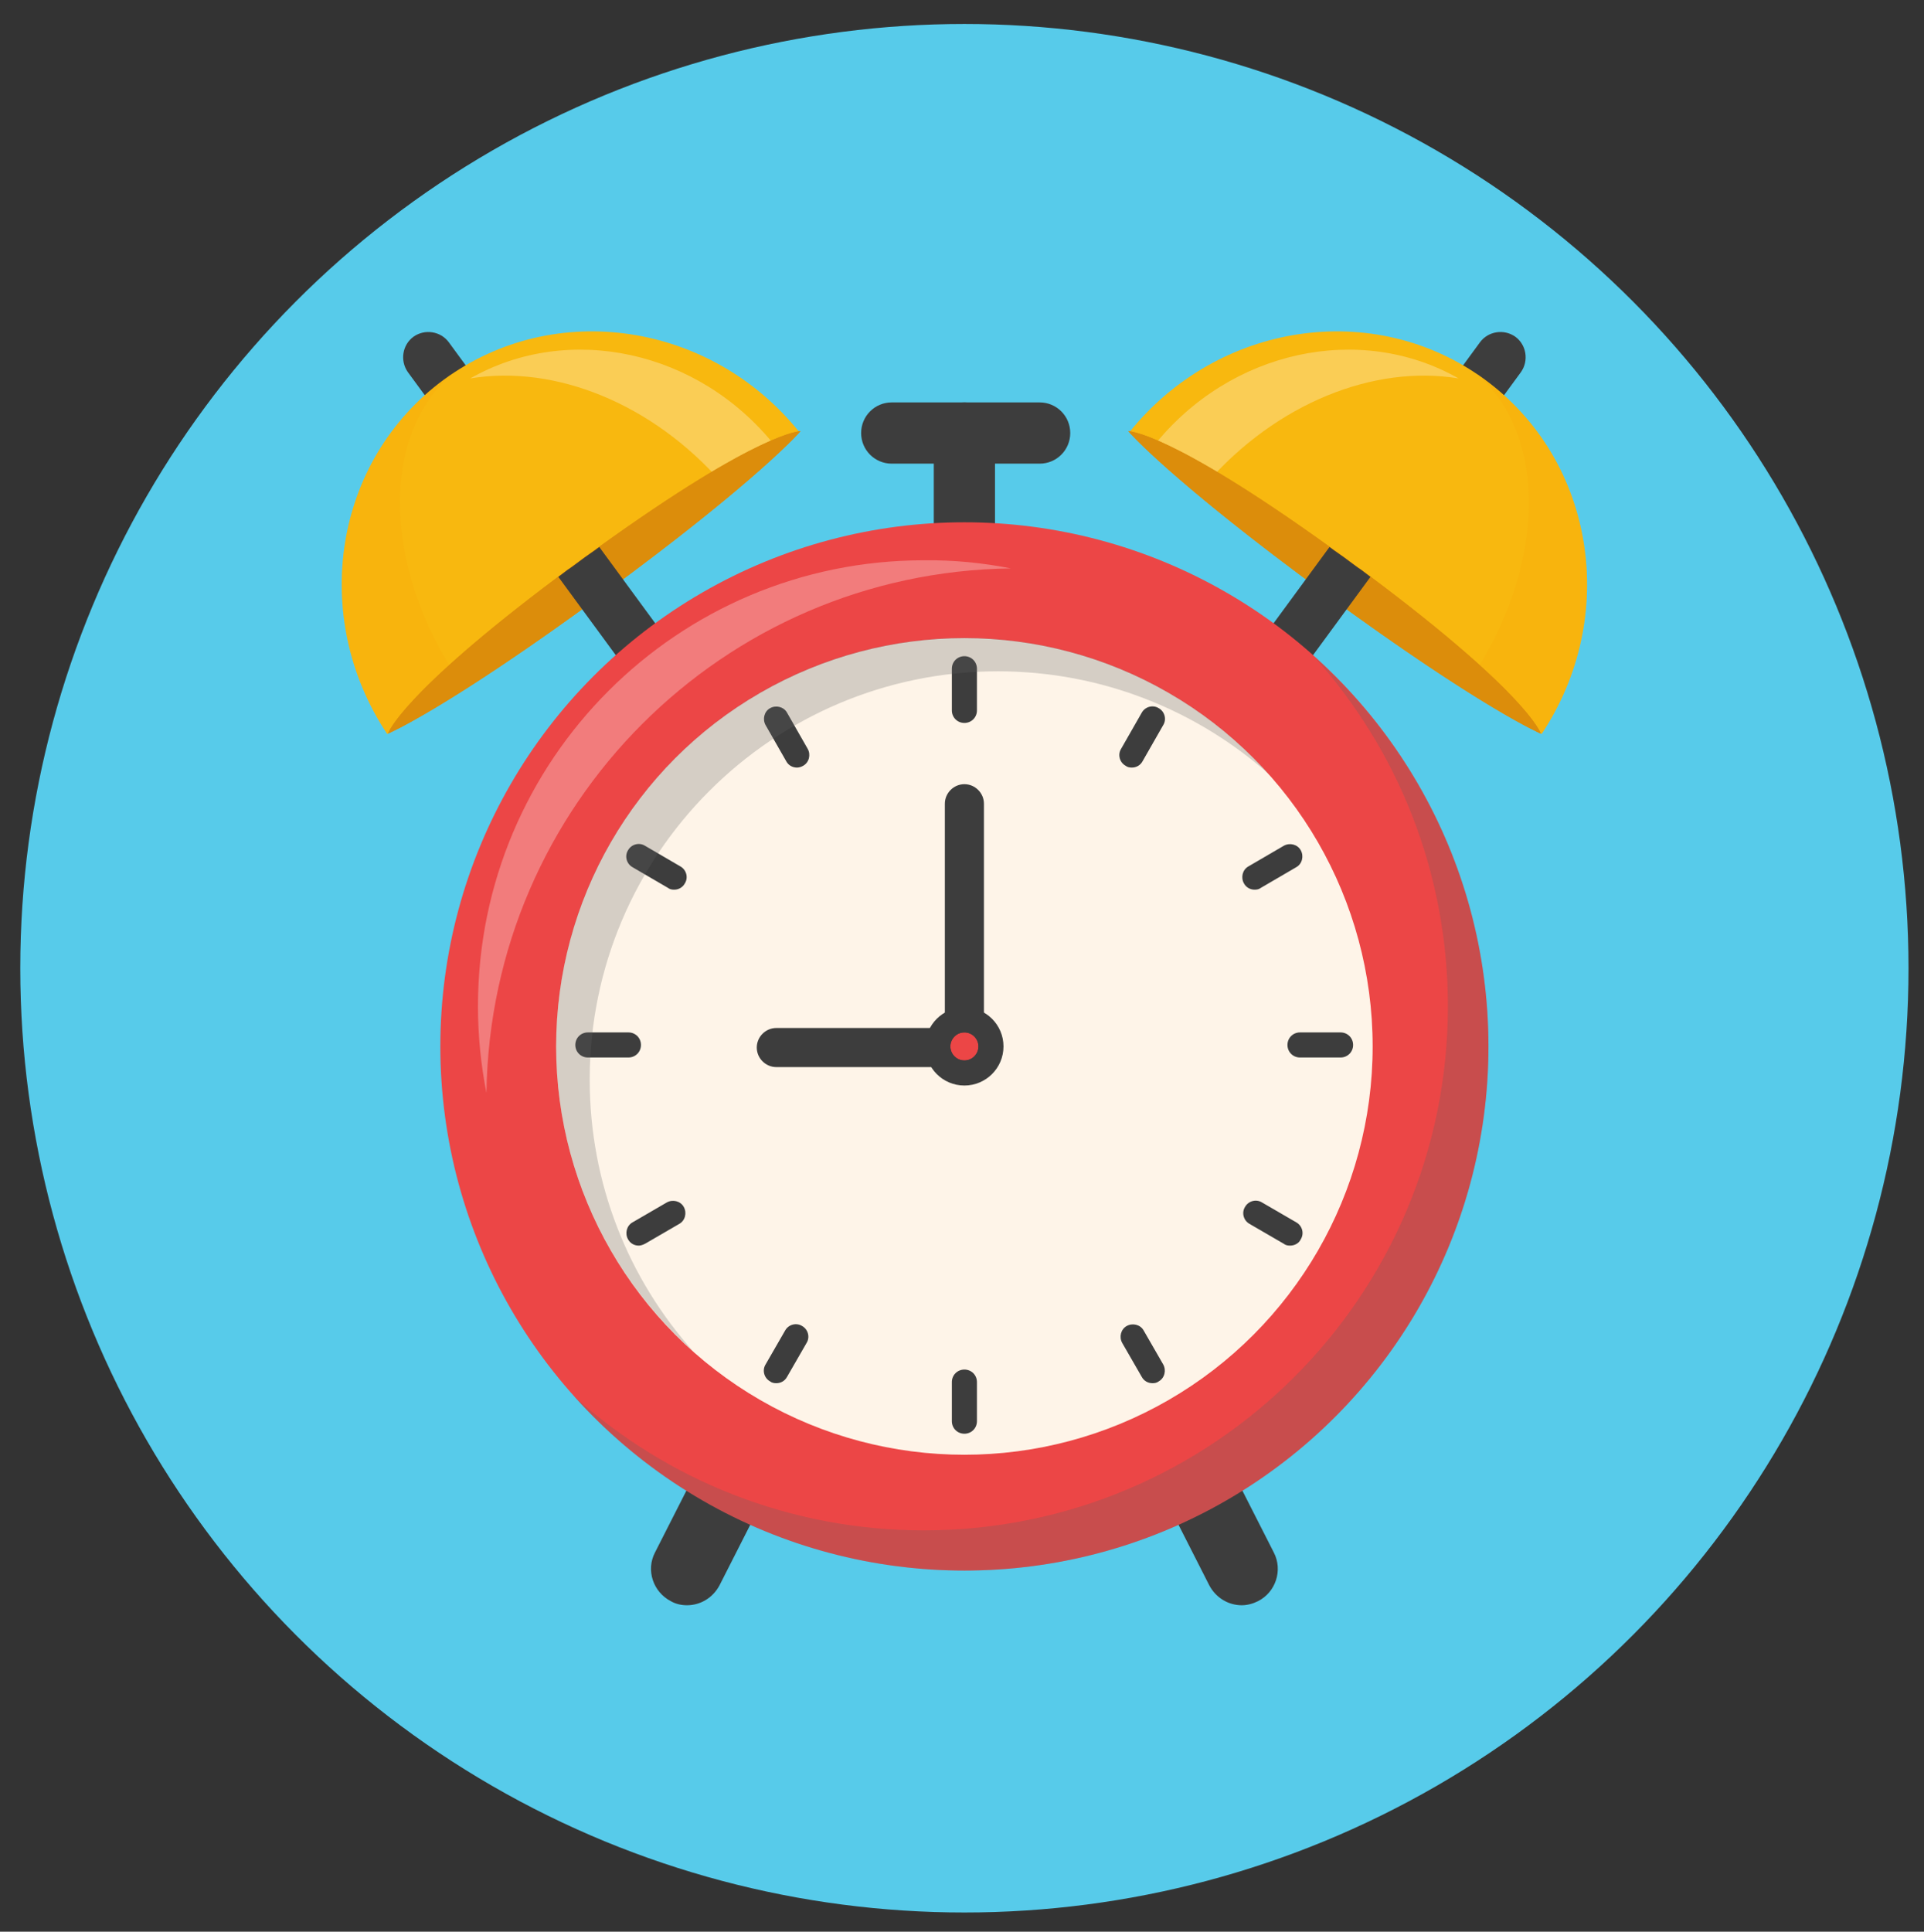 <?xml version="1.0" encoding="UTF-8"?>
<!-- Generator: Adobe Illustrator 27.3.1, SVG Export Plug-In . SVG Version: 6.00 Build 0)  -->
<svg xmlns="http://www.w3.org/2000/svg" xmlns:xlink="http://www.w3.org/1999/xlink" version="1.1" id="Layer_1" x="0px" y="0px" viewBox="0 0 521.7 523.7" style="enable-background:new 0 0 521.7 523.7;" xml:space="preserve">
<rect x="0" y="0" width="521.7" height="523.7" fill="#333333" stroke="none"/>
<style type="text/css">
	.st0{fill:#57CBEA;}
	.st1{fill:#3D3D3D;}
	.st2{fill:#F8B80F;}
	.st3{opacity:0.29;fill:#FFFFFF;}
	.st4{opacity:0.26;fill:#F6AA09;}
	.st5{fill:#DC8D0B;}
	.st6{fill:#EC4646;}
	.st7{opacity:0.26;fill:#616161;}
	.st8{fill:#FEF4E8;}
</style>
<g>
	<g id="XMLID_00000124871583549614617760000006724025568694336408_">
		<circle class="st0" cx="261.5" cy="262.5" r="256"></circle>
	</g>
</g>
<g>
	<g>
		<g>
			<path class="st1" d="M367.4,157c-1-0.8-2.1-1.5-3.2-2.3c-1-0.7-2-1.4-2.9-2.1l-2.5-1.8l42.5-58c2.2-3,6.5-3.7,9.6-1.5     c3,2.2,3.7,6.5,1.5,9.6l-42.5,58L367.4,157z"></path>
			<path class="st2" d="M418,199l-111.7-81.9c23.9-29.7,66.3-36.2,96.3-14.2C432.6,124.9,439.1,167.3,418,199z"></path>
			<path class="st3" d="M395.5,102.6c-22.9-3.8-49.4,6.7-68.5,28.6l-14.1-10.4C333.6,94.9,368.8,87.4,395.5,102.6z"></path>
			<path class="st4" d="M418,199l-19.6-14.4c20.9-30.6,21.6-66.9,1.7-83.5c0.9,0.6,1.7,1.2,2.5,1.8C432.6,124.9,439.1,167.3,418,199     z"></path>
			<path class="st5" d="M366,152.2c-48.3-35.4-60.1-35.3-60.1-35.3s11.2,13.1,53.6,44.2s58.3,37.8,58.3,37.8S414.3,187.6,366,152.2z     "></path>
			<path class="st5" d="M417.8,198.9c0,0-14.4-6.1-52.6-33.7c-0.8-0.6-1.6-1.2-2.5-1.8c-1-0.8-2.1-1.5-3.2-2.3c-1-0.7-2-1.5-2.9-2.2     c-0.8-0.6-1.6-1.2-2.4-1.8c-38-28.2-48.2-40.2-48.2-40.2s10.9-0.1,54.6,31.4c0.8,0.6,1.6,1.2,2.5,1.8c1,0.7,2,1.4,2.9,2.1     c1.1,0.8,2.1,1.6,3.2,2.3c0.8,0.6,1.6,1.2,2.4,1.8C414.6,188.5,417.8,198.9,417.8,198.9z"></path>
			<g>
				<path class="st1" d="M371.6,156.4l-17.9,24.4c-2.2,3-6.5,3.7-9.6,1.5c-3-2.2-3.7-6.5-1.5-9.6l17.9-24.4c0.8,0.6,1.6,1.2,2.5,1.8      c1,0.7,2,1.4,2.9,2.1c1.1,0.8,2.1,1.6,3.2,2.3C370,155.2,370.8,155.8,371.6,156.4z"></path>
			</g>
		</g>
		<g>
			<path class="st1" d="M155.6,157c1-0.8,2.1-1.5,3.2-2.3c1-0.7,2-1.4,2.9-2.1l2.5-1.8l-42.5-58c-2.2-3-6.5-3.7-9.6-1.5     c-3,2.2-3.7,6.5-1.5,9.6l42.5,58L155.6,157z"></path>
			<path class="st2" d="M105,199l111.7-81.9c-23.9-29.7-66.3-36.2-96.3-14.2C90.4,124.9,83.9,167.3,105,199z"></path>
			<path class="st3" d="M127.5,102.6c22.9-3.8,49.4,6.7,68.5,28.6l14.1-10.4C189.4,94.9,154.2,87.4,127.5,102.6z"></path>
			<path class="st4" d="M105,199l19.6-14.4c-20.9-30.6-21.6-66.9-1.7-83.5c-0.9,0.6-1.7,1.2-2.5,1.8C90.4,124.9,83.9,167.3,105,199z     "></path>
			<path class="st5" d="M157,152.2c48.3-35.4,60.1-35.3,60.1-35.3s-11.2,13.1-53.6,44.2s-58.3,37.8-58.3,37.8S108.7,187.6,157,152.2     z"></path>
			<path class="st5" d="M105.2,198.9c0,0,14.4-6.1,52.6-33.7c0.8-0.6,1.6-1.2,2.5-1.8c1-0.8,2.1-1.5,3.2-2.3c1-0.7,2-1.5,2.9-2.2     c0.8-0.6,1.6-1.2,2.4-1.8c38-28.2,48.2-40.2,48.2-40.2s-10.9-0.1-54.6,31.4c-0.8,0.6-1.6,1.2-2.5,1.8c-1,0.7-2,1.4-2.9,2.1     c-1.1,0.8-2.1,1.6-3.2,2.3c-0.8,0.6-1.6,1.2-2.4,1.8C108.4,188.5,105.2,198.9,105.2,198.9z"></path>
			<g>
				<path class="st1" d="M151.4,156.4l17.9,24.4c2.2,3,6.5,3.7,9.6,1.5c3-2.2,3.7-6.5,1.5-9.6l-17.9-24.4c-0.8,0.6-1.6,1.2-2.5,1.8      c-1,0.7-2,1.4-2.9,2.1c-1.1,0.8-2.1,1.6-3.2,2.3C153,155.2,152.2,155.8,151.4,156.4z"></path>
			</g>
		</g>
	</g>
	<g>
		<path class="st1" d="M261.5,159.7c-4.6,0-8.3-3.7-8.3-8.3v-34c0-4.6,3.7-8.3,8.3-8.3s8.3,3.7,8.3,8.3v34    C269.8,156,266.1,159.7,261.5,159.7z"></path>
	</g>
	<g>
		<path class="st1" d="M281.9,125.7h-40.1c-4.6,0-8.3-3.7-8.3-8.3c0-4.6,3.7-8.3,8.3-8.3h40.1c4.6,0,8.3,3.7,8.3,8.3    C290.2,122,286.5,125.7,281.9,125.7z"></path>
	</g>
	<g>
		<g>
			<path class="st1" d="M186.3,435.2c-1.5,0-3-0.3-4.4-1.1c-4.8-2.5-6.8-8.4-4.3-13.2l21.9-43.1c2.5-4.8,8.4-6.8,13.2-4.3     c4.8,2.5,6.8,8.4,4.3,13.2l-21.9,43.1C193.3,433.2,189.9,435.2,186.3,435.2z"></path>
		</g>
		<g>
			<path class="st1" d="M336.7,435.2c-3.6,0-7-2-8.8-5.4L306,386.7c-2.5-4.8-0.5-10.8,4.3-13.2c4.8-2.5,10.8-0.5,13.2,4.3l21.9,43.1     c2.5,4.8,0.5,10.8-4.3,13.2C339.7,434.8,338.2,435.2,336.7,435.2z"></path>
		</g>
	</g>
	<circle class="st6" cx="261.5" cy="283.7" r="142.1"></circle>
	<path class="st3" d="M274.1,154.1c-78.1,1-141.1,64.1-142.2,142.2c-1.5-7.6-2.3-15.5-2.3-23.5c0-66.8,54.1-120.9,120.9-120.9   C258.6,151.8,266.5,152.6,274.1,154.1z"></path>
	<path class="st7" d="M403.6,283.7c0,78.5-63.6,142.1-142.1,142.1c-42,0-79.8-18.2-105.8-47.2c25.1,22.6,58.4,36.3,94.8,36.3   c78.5,0,142.1-63.6,142.1-142.1c0-36.4-13.7-69.7-36.3-94.8C385.3,203.9,403.6,241.6,403.6,283.7z"></path>
	<circle class="st8" cx="261.5" cy="283.7" r="110.7"></circle>
	<g>
		<path class="st1" d="M261.5,388.7c-1.9,0-3.4-1.5-3.4-3.4v-10.6c0-1.9,1.5-3.4,3.4-3.4s3.4,1.5,3.4,3.4v10.6    C264.9,387.2,263.4,388.7,261.5,388.7z"></path>
	</g>
	<g>
		<path class="st1" d="M261.5,196c-1.9,0-3.4-1.5-3.4-3.4v-11.3c0-1.9,1.5-3.4,3.4-3.4s3.4,1.5,3.4,3.4v11.3    C264.9,194.5,263.4,196,261.5,196z"></path>
	</g>
	<g>
		<path class="st1" d="M210.5,375c-0.6,0-1.2-0.1-1.7-0.5c-1.6-0.9-2.2-3-1.2-4.6l5.3-9.2c0.9-1.6,3-2.2,4.6-1.2    c1.6,0.9,2.2,3,1.2,4.6l-5.3,9.2C212.8,374.4,211.7,375,210.5,375z"></path>
	</g>
	<g>
		<path class="st1" d="M306.9,208.1c-0.6,0-1.2-0.1-1.7-0.5c-1.6-0.9-2.2-3-1.2-4.6l5.6-9.8c0.9-1.6,3-2.2,4.6-1.2    c1.6,0.9,2.2,3,1.2,4.6l-5.6,9.8C309.2,207.5,308.1,208.1,306.9,208.1z"></path>
	</g>
	<g>
		<path class="st1" d="M173.2,337.7c-1.2,0-2.3-0.6-2.9-1.7c-0.9-1.6-0.4-3.7,1.2-4.6l9.3-5.4c1.6-0.9,3.7-0.4,4.6,1.2    c0.9,1.6,0.4,3.7-1.2,4.6l-9.3,5.4C174.3,337.5,173.7,337.7,173.2,337.7z"></path>
	</g>
	<g>
		<path class="st1" d="M340.2,241.2c-1.2,0-2.3-0.6-2.9-1.7c-0.9-1.6-0.4-3.7,1.2-4.6l9.6-5.6c1.6-0.9,3.7-0.4,4.6,1.2    c0.9,1.6,0.4,3.7-1.2,4.6l-9.6,5.6C341.4,241.1,340.8,241.2,340.2,241.2z"></path>
	</g>
	<g>
		<path class="st1" d="M170.4,286.7h-11c-1.9,0-3.4-1.5-3.4-3.4c0-1.9,1.5-3.4,3.4-3.4h11c1.9,0,3.4,1.5,3.4,3.4    C173.8,285.2,172.3,286.7,170.4,286.7z"></path>
	</g>
	<g>
		<path class="st1" d="M363.5,286.7h-11c-1.9,0-3.4-1.5-3.4-3.4c0-1.9,1.5-3.4,3.4-3.4h11c1.9,0,3.4,1.5,3.4,3.4    C366.9,285.2,365.4,286.7,363.5,286.7z"></path>
	</g>
	<g>
		<path class="st1" d="M182.8,241.2c-0.6,0-1.2-0.1-1.7-0.5l-9.6-5.6c-1.6-0.9-2.2-3-1.2-4.6c0.9-1.6,3-2.2,4.6-1.2l9.6,5.6    c1.6,0.9,2.2,3,1.2,4.6C185.1,240.6,184,241.2,182.8,241.2z"></path>
	</g>
	<g>
		<path class="st1" d="M349.8,337.7c-0.6,0-1.2-0.1-1.7-0.5l-9.3-5.4c-1.6-0.9-2.2-3-1.2-4.6c0.9-1.6,3-2.2,4.6-1.2l9.3,5.4    c1.6,0.9,2.2,3,1.2,4.6C352.2,337.1,351,337.7,349.8,337.7z"></path>
	</g>
	<g>
		<path class="st1" d="M216.1,208.1c-1.2,0-2.3-0.6-2.9-1.7l-5.6-9.8c-0.9-1.6-0.4-3.7,1.2-4.6c1.6-0.9,3.7-0.4,4.6,1.2l5.6,9.8    c0.9,1.6,0.4,3.7-1.2,4.6C217.3,207.9,216.7,208.1,216.1,208.1z"></path>
	</g>
	<g>
		<path class="st1" d="M312.5,375c-1.2,0-2.3-0.6-2.9-1.7l-5.3-9.2c-0.9-1.6-0.4-3.7,1.2-4.6c1.6-0.9,3.7-0.4,4.6,1.2l5.3,9.2    c0.9,1.6,0.4,3.7-1.2,4.6C313.7,374.9,313.1,375,312.5,375z"></path>
	</g>
	<path class="st7" d="M344.2,210c-19.6-17.4-45.4-28-73.6-28c-61.1,0-110.7,49.6-110.7,110.7c0,28.3,10.6,54.1,28,73.6   c-22.8-20.3-37.1-49.8-37.1-82.7c0-61.1,49.6-110.7,110.7-110.7C294.4,172.9,323.9,187.3,344.2,210z"></path>
	<g>
		<path class="st1" d="M261.9,289.3h-51.4c-2.9,0-5.3-2.4-5.3-5.3s2.4-5.3,5.3-5.3h51.4c2.9,0,5.3,2.4,5.3,5.3    S264.8,289.3,261.9,289.3z"></path>
	</g>
	<g>
		<path class="st1" d="M261.5,288.9c-2.9,0-5.3-2.4-5.3-5.3v-65.7c0-2.9,2.4-5.3,5.3-5.3s5.3,2.4,5.3,5.3v65.7    C266.8,286.6,264.4,288.9,261.5,288.9z"></path>
	</g>
	<circle class="st6" cx="261.5" cy="283.7" r="3.8"></circle>
	<g>
		<path class="st1" d="M261.5,279.9c2.1,0,3.8,1.7,3.8,3.8c0,2.1-1.7,3.8-3.8,3.8c-2.1,0-3.8-1.7-3.8-3.8    C257.7,281.6,259.4,279.9,261.5,279.9 M261.5,273.1c-5.8,0-10.6,4.7-10.6,10.6c0,5.8,4.7,10.6,10.6,10.6c5.8,0,10.6-4.7,10.6-10.6    C272.1,277.8,267.3,273.1,261.5,273.1L261.5,273.1z"></path>
	</g>
</g>
</svg>
